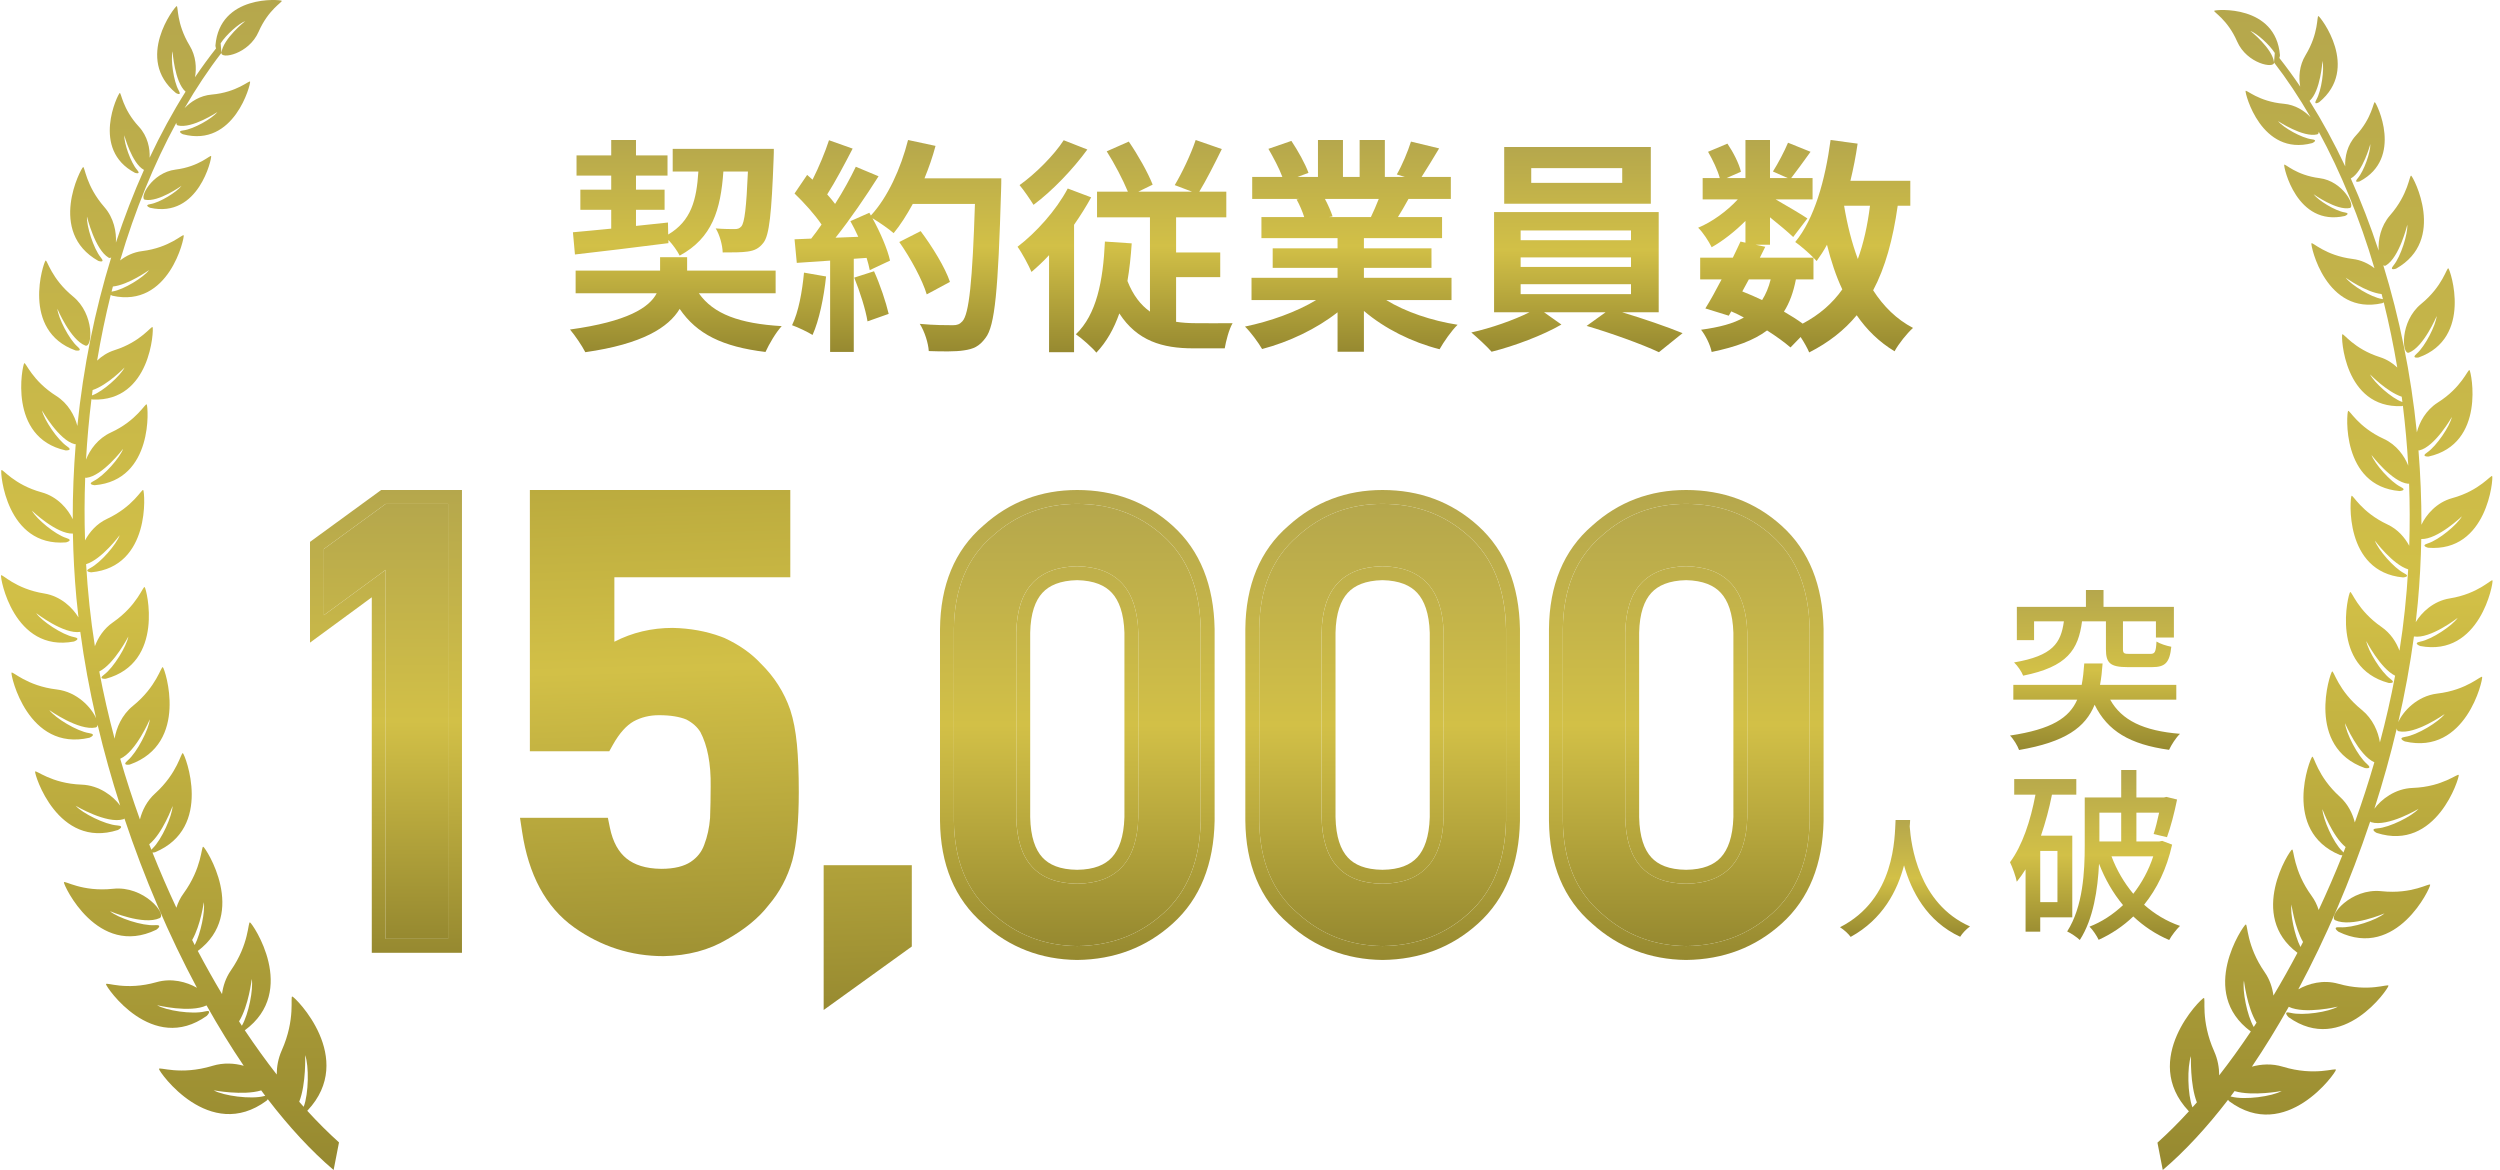 <svg width="250" height="117" viewBox="0 0 250 117" fill="none" xmlns="http://www.w3.org/2000/svg">
<path d="M234.457 21.238C235.12 21.339 234.482 21.599 234.482 21.599C229.65 22.686 228.344 16.668 228.419 16.477C228.484 16.317 229.584 17.52 231.95 17.814C234.313 18.108 235.597 20.67 234.979 20.802C233.656 21.076 231.355 19.419 231.355 19.419C231.82 20.044 233.512 21.086 234.457 21.238ZM233.859 93.179C233.859 93.179 233.116 92.66 233.995 92.725C235.235 92.821 237.682 92 238.453 91.339C238.453 91.339 235.127 92.774 233.525 92.026C232.769 91.672 235.06 88.787 238.149 89.12C241.241 89.45 242.984 88.252 243.019 88.477C243.062 88.74 239.696 96.004 233.859 93.179ZM241.864 35.746C241.864 35.746 241.073 35.888 241.67 35.367C242.519 34.629 243.579 32.523 243.669 31.607C243.669 31.607 242.368 34.706 240.891 35.264C240.193 35.524 239.942 32.164 242.122 30.386C244.297 28.606 244.679 26.714 244.837 26.836C245.026 26.978 247.316 33.788 241.864 35.746ZM218.894 111.127C218.874 111.111 218.859 111.098 218.859 111.098C214.004 105.919 220.095 99.845 220.376 99.798C220.612 99.757 220.02 102.012 221.426 105.155C221.778 105.95 221.919 106.766 221.919 107.534C222.994 106.156 224.048 104.691 225.083 103.148C219.759 99.241 224.322 92.547 224.571 92.448C224.782 92.369 224.623 94.562 226.465 97.215C226.979 97.953 227.238 98.771 227.344 99.555C228.167 98.177 228.966 96.751 229.745 95.282C224.736 91.548 228.966 85.047 229.202 84.952C229.408 84.87 229.298 87.019 231.156 89.579C231.488 90.028 231.714 90.513 231.867 90.998C232.701 89.218 233.492 87.391 234.236 85.528C234.112 85.528 233.984 85.497 233.984 85.497C228.173 83.076 231.011 75.82 231.222 75.675C231.402 75.551 231.714 77.621 233.982 79.672C234.798 80.413 235.258 81.355 235.481 82.245C236.195 80.263 236.848 78.256 237.435 76.228C235.868 75.533 234.502 72.32 234.502 72.32C234.602 73.316 235.763 75.592 236.692 76.392C237.345 76.955 236.486 76.803 236.486 76.803C230.558 74.705 233.005 67.304 233.208 67.149C233.382 67.02 233.803 69.067 236.174 70.984C237.285 71.887 237.815 73.159 237.993 74.235C238.583 72.026 239.093 69.802 239.51 67.572C238.031 66.832 236.629 64.109 236.629 64.109C236.797 65.064 238.078 67.175 239.028 67.882C239.701 68.377 238.862 68.295 238.862 68.295C232.982 66.71 234.826 59.372 235.011 59.209C235.17 59.067 235.722 61.013 238.149 62.695C239.06 63.325 239.63 64.213 239.947 65.069C240.163 63.717 240.344 62.36 240.484 61.01C240.63 59.65 240.738 58.291 240.818 56.935C239.269 56.463 237.488 54.063 237.488 54.063C237.802 54.961 239.374 56.791 240.404 57.318C241.135 57.687 240.306 57.743 240.306 57.743C234.366 57.188 234.999 49.78 235.152 49.586C235.28 49.426 236.124 51.217 238.741 52.443C239.776 52.925 240.484 53.756 240.924 54.577C240.991 52.487 240.984 50.412 240.909 48.353C240.876 48.368 240.841 48.379 240.801 48.373C239.203 48.214 237.149 45.499 237.149 45.499C237.465 46.379 239.038 48.177 240.06 48.686C240.781 49.044 239.964 49.106 239.964 49.106C234.092 48.606 234.657 41.285 234.808 41.096C234.934 40.934 235.78 42.696 238.37 43.883C239.651 44.472 240.444 45.592 240.826 46.567C240.711 44.547 240.53 42.547 240.289 40.58C240.218 40.601 240.158 40.614 240.158 40.614C234.389 40.838 234.097 33.638 234.225 33.437C234.331 33.262 235.351 34.882 238.013 35.721C238.696 35.94 239.269 36.315 239.726 36.751C239.354 34.531 238.902 32.358 238.377 30.24C238.297 30.284 238.219 30.32 238.219 30.32C232.578 31.584 231.053 24.555 231.141 24.335C231.216 24.147 232.502 25.551 235.265 25.896C236.122 26 236.86 26.366 237.445 26.82C235.976 21.845 234.085 17.244 231.872 13.169C231.874 13.311 231.829 13.409 231.719 13.438C230.322 13.786 227.805 12.111 227.805 12.111C228.323 12.762 230.169 13.804 231.179 13.928C231.894 14.008 231.221 14.31 231.221 14.31C226.11 15.667 224.485 9.304 224.558 9.097C224.621 8.922 225.841 10.158 228.376 10.377C229.521 10.475 230.445 11.079 231.055 11.721C229.913 9.752 228.695 7.915 227.401 6.243L227.479 5.296C226.921 4.434 225.683 3.332 225.037 3.089C225.037 3.089 227.265 4.857 227.401 6.243C227.464 6.893 224.696 6.387 223.716 4.153C222.739 1.912 221.295 1.187 221.426 1.076C221.579 0.947 227.574 0.442 227.996 5.515C227.996 5.515 227.984 5.698 227.931 5.794C228.647 6.702 229.343 7.657 230.021 8.658C229.855 7.747 229.915 6.568 230.553 5.52C231.9 3.301 231.668 1.562 231.842 1.608C232.045 1.675 236.034 6.826 231.92 10.217C231.92 10.217 231.282 10.591 231.644 9.954C232.153 9.048 232.445 6.906 232.249 6.088C232.249 6.088 232.051 9.133 230.955 10.088C232.234 12.116 233.427 14.309 234.522 16.637C234.472 15.729 234.713 14.501 235.587 13.556C237.227 11.789 237.335 10.14 237.485 10.222C237.662 10.32 240.371 15.817 235.974 18.134C235.974 18.134 235.32 18.351 235.768 17.835C236.401 17.107 237.064 15.197 237.034 14.408C237.034 14.408 236.287 17.192 235.095 17.837C235.09 17.84 235.085 17.84 235.077 17.84C236.104 20.131 237.034 22.542 237.862 25.055C237.802 24.008 238.056 22.619 239.007 21.53C240.866 19.404 240.939 17.479 241.117 17.567C241.323 17.675 244.679 24 239.615 26.862C239.615 26.862 238.857 27.135 239.367 26.521C240.082 25.646 240.791 23.393 240.731 22.472C240.731 22.472 239.947 25.747 238.581 26.55C238.495 26.599 238.41 26.581 238.327 26.518C239.937 31.741 241.092 37.375 241.685 43.233C241.944 42.221 242.584 41.014 243.77 40.26C246.191 38.737 246.804 36.872 246.952 37.013C247.125 37.179 248.617 44.365 242.861 45.653C242.861 45.653 242.042 45.7 242.713 45.248C243.659 44.606 244.991 42.613 245.189 41.697C245.189 41.697 243.504 44.667 241.936 45.039C241.906 45.047 241.881 45.039 241.848 45.034C242.047 47.485 242.15 49.968 242.143 52.476C242.612 51.475 243.652 50.241 245.222 49.813C247.995 49.056 249.115 47.434 249.22 47.614C249.341 47.831 248.758 55.242 242.813 54.775C242.813 54.775 242.007 54.576 242.785 54.339C243.885 53.996 245.737 52.461 246.191 51.63C246.191 51.63 243.75 53.968 242.127 53.903C242.09 56.017 241.977 58.145 241.781 60.279C241.72 60.925 241.653 61.57 241.575 62.215C242.152 61.25 243.333 60.104 244.97 59.841C247.864 59.376 249.167 57.851 249.25 58.045C249.356 58.277 248.004 65.724 242.027 64.604C242.027 64.604 241.228 64.315 242.042 64.158C243.192 63.934 245.227 62.576 245.769 61.786C245.769 61.786 243.026 63.918 241.394 63.647C241.012 66.483 240.487 69.353 239.827 72.217C240.269 71.18 241.685 69.6 243.725 69.358C246.729 69.004 248.133 67.492 248.216 67.696C248.306 67.938 246.608 75.557 240.49 74.145C240.49 74.145 239.681 73.814 240.527 73.683C241.725 73.502 243.875 72.194 244.468 71.402C244.468 71.402 241.539 73.487 239.867 73.125C239.746 73.1 239.691 72.996 239.678 72.849C239.043 75.541 238.289 78.227 237.438 80.872C238.124 79.938 239.505 78.854 241.273 78.792C244.29 78.684 245.809 77.29 245.875 77.502C245.947 77.755 243.657 85.205 237.672 83.293C237.672 83.293 236.89 82.895 237.747 82.836C238.947 82.754 241.198 81.626 241.851 80.888C241.851 80.888 238.769 82.725 237.129 82.224C237.084 82.209 237.046 82.183 237.019 82.15C235.045 88.067 232.588 93.78 229.83 98.933C230.848 98.353 232.322 97.942 233.844 98.379C236.901 99.246 238.85 98.342 238.847 98.577C238.847 98.851 234.263 105.576 228.856 101.718C228.856 101.718 228.198 101.062 229.067 101.285C230.3 101.589 232.9 101.192 233.781 100.662C233.781 100.662 230.496 101.457 228.876 100.681C227.691 102.786 226.46 104.791 225.189 106.667C226.113 106.409 227.188 106.34 228.278 106.67C231.508 107.656 233.598 106.735 233.593 106.982C233.585 107.271 228.592 114.326 222.918 110.123C222.918 110.123 222.858 110.063 222.803 109.984C220.681 112.745 218.487 115.121 216.277 117L215.745 114.265C216.8 113.315 217.855 112.267 218.894 111.127ZM238.161 29.406C236.617 29.243 234.57 27.77 234.57 27.77C235.115 28.503 237.089 29.721 238.189 29.896C238.234 29.904 238.259 29.912 238.295 29.919C238.249 29.746 238.207 29.578 238.161 29.406ZM240.173 39.671C238.696 39.189 237.006 37.439 237.006 37.439C237.415 38.259 239.154 39.821 240.203 40.19C240.218 40.197 240.226 40.203 240.239 40.205C240.218 40.027 240.196 39.849 240.173 39.671ZM234.56 84.707C233.231 83.628 232.241 80.913 232.241 80.913C232.287 81.91 233.329 84.25 234.21 85.099C234.273 85.161 234.309 85.202 234.346 85.249C234.417 85.068 234.487 84.893 234.56 84.707ZM230.046 94.699C230.132 94.534 230.217 94.366 230.303 94.198C229.459 92.727 229.147 90.446 229.147 90.446C229.007 91.355 229.444 93.504 230.046 94.699ZM225.375 102.699C225.468 102.554 225.56 102.41 225.654 102.265C224.707 100.745 224.395 98.059 224.395 98.059C224.219 99.055 224.704 101.555 225.375 102.699ZM223.149 109.666C224.455 110.022 227.223 109.643 228.17 109.098C228.17 109.098 225.272 109.653 223.456 109.109C223.325 109.287 223.19 109.47 223.054 109.651C223.089 109.656 223.109 109.656 223.149 109.666ZM219.688 110.237C218.987 108.451 219.1 105.612 219.1 105.612C218.716 106.637 218.744 109.434 219.246 110.734C219.392 110.572 219.543 110.404 219.688 110.237Z" fill="url(#paint0_linear_9372_13429)"/>
<path d="M15.026 20.413C14.357 20.514 15.001 20.777 15.001 20.777C19.875 21.873 21.192 15.803 21.116 15.611C21.051 15.449 19.941 16.662 17.555 16.959C15.171 17.256 13.876 19.84 14.499 19.973C15.834 20.249 18.155 18.578 18.155 18.578C17.686 19.208 15.979 20.259 15.026 20.413ZM15.629 92.974C15.629 92.974 16.379 92.45 15.492 92.516C14.241 92.612 11.773 91.784 10.996 91.118C10.996 91.118 14.35 92.565 15.966 91.81C16.728 91.454 14.418 88.544 11.302 88.879C8.184 89.213 6.426 88.005 6.39 88.231C6.347 88.497 9.742 95.823 15.629 92.974ZM7.556 35.046C7.556 35.046 8.353 35.189 7.751 34.663C6.894 33.919 5.825 31.795 5.734 30.871C5.734 30.871 7.046 33.997 8.536 34.559C9.24 34.822 9.494 31.433 7.295 29.64C5.101 27.844 4.716 25.936 4.557 26.058C4.366 26.202 2.056 33.07 7.556 35.046ZM30.723 111.076C30.743 111.06 30.758 111.047 30.758 111.047C35.655 105.824 29.512 99.697 29.228 99.65C28.99 99.608 29.588 101.883 28.169 105.053C27.814 105.855 27.673 106.677 27.673 107.453C26.588 106.063 25.524 104.585 24.481 103.028C29.851 99.088 25.248 92.336 24.997 92.237C24.785 92.156 24.944 94.368 23.087 97.044C22.568 97.788 22.307 98.614 22.201 99.405C21.37 98.015 20.564 96.576 19.779 95.095C24.831 91.328 20.564 84.772 20.326 84.676C20.119 84.593 20.23 86.76 18.355 89.343C18.021 89.795 17.793 90.285 17.638 90.774C16.797 88.978 15.999 87.135 15.249 85.256C15.374 85.256 15.503 85.225 15.503 85.225C21.365 82.784 18.502 75.465 18.289 75.319C18.107 75.194 17.793 77.281 15.505 79.351C14.682 80.097 14.219 81.048 13.993 81.945C13.273 79.947 12.615 77.922 12.022 75.876C13.603 75.176 14.981 71.935 14.981 71.935C14.88 72.94 13.709 75.236 12.772 76.043C12.113 76.61 12.98 76.456 12.98 76.456C18.958 74.34 16.491 66.875 16.285 66.719C16.111 66.589 15.685 68.653 13.294 70.587C12.174 71.498 11.639 72.781 11.46 73.867C10.864 71.638 10.35 69.395 9.929 67.146C11.421 66.399 12.835 63.653 12.835 63.653C12.665 64.616 11.374 66.745 10.416 67.459C9.737 67.958 10.583 67.875 10.583 67.875C16.514 66.277 14.654 58.875 14.467 58.711C14.307 58.567 13.75 60.53 11.303 62.227C10.383 62.862 9.808 63.758 9.489 64.622C9.271 63.258 9.089 61.889 8.947 60.528C8.8 59.156 8.691 57.784 8.61 56.418C10.173 55.941 11.969 53.521 11.969 53.521C11.652 54.426 10.067 56.272 9.028 56.803C8.291 57.175 9.127 57.232 9.127 57.232C15.118 56.673 14.48 49.2 14.325 49.005C14.196 48.844 13.345 50.65 10.705 51.886C9.661 52.373 8.947 53.211 8.504 54.039C8.435 51.931 8.443 49.838 8.519 47.761C8.552 47.776 8.587 47.787 8.628 47.782C10.239 47.62 12.311 44.882 12.311 44.882C11.992 45.77 10.406 47.584 9.375 48.097C8.648 48.458 9.471 48.521 9.471 48.521C15.394 48.016 14.824 40.632 14.672 40.442C14.545 40.278 13.692 42.056 11.08 43.253C9.788 43.847 8.987 44.976 8.602 45.96C8.718 43.922 8.901 41.905 9.144 39.921C9.215 39.942 9.276 39.955 9.276 39.955C15.095 40.182 15.389 32.92 15.26 32.717C15.153 32.54 14.125 34.174 11.44 35.02C10.751 35.242 10.173 35.619 9.712 36.059C10.087 33.821 10.543 31.629 11.072 29.492C11.153 29.536 11.232 29.572 11.232 29.572C16.922 30.848 18.459 23.758 18.371 23.537C18.295 23.347 16.998 24.762 14.211 25.111C13.347 25.215 12.602 25.585 12.012 26.043C13.494 21.025 15.402 16.384 17.634 12.274C17.631 12.417 17.677 12.516 17.788 12.545C19.197 12.896 21.735 11.207 21.735 11.207C21.213 11.863 19.351 12.915 18.333 13.039C17.611 13.12 18.29 13.425 18.29 13.425C23.445 14.794 25.084 8.375 25.011 8.167C24.947 7.99 23.716 9.237 21.16 9.458C20.005 9.557 19.073 10.166 18.457 10.814C19.61 8.828 20.838 6.975 22.143 5.288L22.064 4.333C22.627 3.463 23.876 2.352 24.527 2.107C24.527 2.107 22.28 3.891 22.143 5.288C22.079 5.944 24.871 5.434 25.859 3.18C26.845 0.92 28.301 0.189 28.17 0.077C28.015 -0.053 21.968 -0.563 21.542 4.554C21.542 4.554 21.555 4.739 21.608 4.835C20.886 5.751 20.185 6.714 19.5 7.724C19.668 6.805 19.607 5.616 18.963 4.559C17.606 2.321 17.839 0.566 17.664 0.613C17.459 0.681 13.436 5.876 17.585 9.296C17.585 9.296 18.229 9.674 17.864 9.031C17.35 8.117 17.056 5.957 17.253 5.132C17.253 5.132 17.453 8.203 18.558 9.166C17.268 11.212 16.065 13.424 14.961 15.772C15.011 14.856 14.768 13.617 13.886 12.665C12.232 10.882 12.123 9.218 11.971 9.301C11.794 9.401 9.061 14.944 13.496 17.282C13.496 17.282 14.155 17.5 13.704 16.98C13.066 16.246 12.397 14.32 12.427 13.523C12.427 13.523 13.18 16.332 14.383 16.983C14.388 16.985 14.393 16.985 14.401 16.985C13.365 19.296 12.427 21.728 11.591 24.262C11.652 23.206 11.396 21.806 10.436 20.707C8.562 18.563 8.488 16.621 8.308 16.709C8.101 16.819 4.716 23.198 9.823 26.085C9.823 26.085 10.588 26.36 10.074 25.741C9.352 24.859 8.638 22.586 8.698 21.657C8.698 21.657 9.489 24.96 10.867 25.77C10.953 25.819 11.039 25.801 11.123 25.738C9.499 31.006 8.334 36.688 7.736 42.596C7.475 41.576 6.829 40.358 5.633 39.598C3.191 38.063 2.573 36.181 2.423 36.324C2.248 36.491 0.744 43.739 6.55 45.038C6.55 45.038 7.376 45.085 6.699 44.629C5.744 43.981 4.402 41.972 4.201 41.048C4.201 41.048 5.901 44.044 7.482 44.419C7.512 44.427 7.538 44.419 7.571 44.413C7.371 46.886 7.267 49.39 7.274 51.92C6.801 50.91 5.752 49.666 4.168 49.234C1.372 48.471 0.242 46.834 0.136 47.016C0.014 47.235 0.601 54.71 6.598 54.239C6.598 54.239 7.411 54.038 6.626 53.799C5.516 53.453 3.649 51.904 3.191 51.066C3.191 51.066 5.653 53.424 7.29 53.359C7.328 55.491 7.442 57.638 7.639 59.791C7.7 60.441 7.768 61.092 7.847 61.743C7.264 60.769 6.074 59.614 4.422 59.348C1.504 58.88 0.189 57.341 0.105 57.536C-0.001 57.771 1.362 65.282 7.391 64.153C7.391 64.153 8.197 63.861 7.376 63.703C6.216 63.476 4.164 62.107 3.617 61.31C3.617 61.31 6.383 63.461 8.029 63.187C8.415 66.048 8.944 68.942 9.61 71.831C9.164 70.785 7.736 69.192 5.678 68.947C2.648 68.591 1.233 67.065 1.149 67.271C1.058 67.515 2.77 75.199 8.941 73.775C8.941 73.775 9.757 73.442 8.903 73.309C7.695 73.127 5.526 71.807 4.929 71.008C4.929 71.008 7.883 73.111 9.57 72.747C9.691 72.721 9.747 72.617 9.76 72.469C10.4 75.183 11.161 77.893 12.02 80.561C11.328 79.619 9.935 78.526 8.151 78.463C5.108 78.353 3.576 76.948 3.51 77.162C3.437 77.417 5.747 84.931 11.784 83.002C11.784 83.002 12.572 82.602 11.708 82.541C10.497 82.458 8.227 81.321 7.568 80.576C7.568 80.576 10.676 82.429 12.331 81.925C12.376 81.909 12.415 81.883 12.442 81.849C14.433 87.817 16.911 93.58 19.693 98.778C18.666 98.192 17.18 97.778 15.644 98.218C12.561 99.093 10.596 98.181 10.598 98.418C10.598 98.694 15.221 105.477 20.675 101.586C20.675 101.586 21.339 100.925 20.463 101.149C19.219 101.456 16.597 101.055 15.708 100.522C15.708 100.522 19.021 101.323 20.655 100.54C21.851 102.664 23.092 104.686 24.374 106.578C23.442 106.318 22.358 106.248 21.258 106.581C18 107.575 15.893 106.646 15.898 106.896C15.905 107.187 20.941 114.303 26.664 110.064C26.664 110.064 26.725 110.004 26.781 109.923C28.921 112.708 31.133 115.105 33.362 117L33.9 114.241C32.836 113.283 31.771 112.226 30.723 111.076ZM11.29 28.651C12.848 28.487 14.912 27.001 14.912 27.001C14.363 27.74 12.372 28.968 11.262 29.145C11.216 29.153 11.191 29.161 11.155 29.169C11.201 28.994 11.244 28.825 11.29 28.651ZM9.26 39.005C10.75 38.518 12.455 36.753 12.455 36.753C12.042 37.581 10.289 39.155 9.23 39.528C9.215 39.535 9.207 39.541 9.195 39.543C9.215 39.364 9.238 39.184 9.26 39.005ZM14.922 84.428C16.263 83.341 17.261 80.602 17.261 80.602C17.215 81.607 16.164 83.968 15.275 84.824C15.211 84.886 15.176 84.928 15.138 84.975C15.067 84.793 14.996 84.616 14.922 84.428ZM19.475 94.507C19.389 94.34 19.302 94.171 19.216 94.001C20.067 92.518 20.381 90.217 20.381 90.217C20.523 91.133 20.083 93.302 19.475 94.507ZM24.187 102.575C24.093 102.429 23.999 102.284 23.905 102.138C24.86 100.605 25.175 97.896 25.175 97.896C25.352 98.9 24.863 101.422 24.187 102.575ZM26.431 109.603C25.114 109.962 22.322 109.58 21.367 109.03C21.367 109.03 24.291 109.59 26.122 109.041C26.254 109.22 26.391 109.405 26.527 109.588C26.492 109.592 26.472 109.592 26.431 109.603ZM29.922 110.178C30.629 108.377 30.515 105.514 30.515 105.514C30.903 106.547 30.875 109.369 30.368 110.68C30.221 110.516 30.069 110.347 29.922 110.178Z" fill="url(#paint1_linear_9372_13429)"/>
<path d="M181.347 27.942H179.59C179.342 29.211 178.959 30.277 178.396 31.161C179.095 31.569 179.748 31.977 180.266 32.362C181.932 31.478 183.239 30.345 184.23 28.939C183.599 27.602 183.104 26.106 182.698 24.474C182.383 25.063 182.023 25.607 181.662 26.106C181.572 26.015 181.482 25.902 181.347 25.766V27.942ZM174.883 27.942L174.23 29.143C174.905 29.416 175.559 29.688 176.212 30.005C176.572 29.438 176.865 28.758 177.068 27.942H174.883ZM187 20.574H184.41C184.725 22.479 185.176 24.269 185.784 25.902C186.347 24.36 186.752 22.569 187 20.574ZM191.031 20.574H189.77C189.297 23.929 188.531 26.74 187.315 29.03C188.351 30.64 189.658 31.932 191.302 32.793C190.694 33.337 189.86 34.38 189.455 35.128C187.923 34.199 186.685 32.997 185.671 31.524C184.432 33.02 182.878 34.244 180.919 35.242C180.761 34.856 180.423 34.244 180.063 33.7L179.05 34.743C178.441 34.221 177.631 33.632 176.707 33.043C175.378 34.04 173.577 34.697 171.167 35.196C171.009 34.425 170.536 33.519 170.108 32.975C171.933 32.725 173.329 32.362 174.387 31.75C173.982 31.524 173.554 31.32 173.126 31.138L172.878 31.569L170.536 30.844C171.032 30.05 171.595 29.03 172.158 27.942H170.018V25.766H173.284C173.554 25.199 173.824 24.655 174.05 24.156L174.545 24.269V22.093C173.509 23.136 172.293 24.088 171.167 24.723C170.874 24.133 170.311 23.249 169.815 22.773C171.189 22.206 172.698 21.118 173.779 19.939H170.266V17.808H171.978C171.775 17.038 171.279 15.995 170.806 15.179L172.743 14.363C173.329 15.224 173.914 16.38 174.095 17.174L172.653 17.808H174.545V14H177V17.808H178.779L177.293 17.151C177.811 16.335 178.441 15.133 178.802 14.272L181.054 15.179C180.356 16.154 179.658 17.106 179.117 17.808H181.257V19.939H177.563C178.644 20.552 180.243 21.504 180.739 21.844L179.32 23.703C178.824 23.227 177.878 22.433 177 21.73V24.474H175.559L176.527 24.677L175.987 25.766H181.347C180.829 25.244 180.018 24.541 179.523 24.201C181.437 21.889 182.518 18.035 183.059 14L185.761 14.363C185.581 15.632 185.333 16.879 185.041 18.081H191.031V20.574Z" fill="url(#paint2_linear_9372_13429)"/>
<path d="M162.222 18.285V16.811H153.123V18.285H162.222ZM165.082 14.703V20.371H150.42V14.703H165.082ZM152.064 28.418V29.416H163.1V28.418H152.064ZM152.064 25.743V26.695H163.1V25.743H152.064ZM152.064 23.046V24.02H163.1V23.046H152.064ZM165.87 31.229H162.222C164.339 31.864 166.704 32.68 168.258 33.315L165.893 35.219C164.159 34.403 161.051 33.292 158.663 32.59L160.555 31.229H154.407L156.141 32.454C154.316 33.519 151.434 34.607 149.159 35.174C148.663 34.607 147.74 33.768 147.132 33.247C149.091 32.816 151.411 32 152.943 31.229H149.407V21.209H165.87V31.229Z" fill="url(#paint3_linear_9372_13429)"/>
<path d="M137.877 19.894H132.494C132.81 20.484 133.103 21.164 133.26 21.64L132.877 21.708H137.089C137.359 21.164 137.63 20.506 137.877 19.894ZM145.152 30.005H138.621C140.535 31.184 143.148 32.068 145.76 32.476C145.152 33.065 144.364 34.199 143.958 34.924C141.188 34.221 138.463 32.861 136.391 31.093V35.174H133.756V31.229C131.661 32.884 128.891 34.199 126.211 34.902C125.828 34.244 125.062 33.201 124.499 32.657C127.022 32.136 129.679 31.184 131.616 30.005H125.152V27.783H133.756V26.786H127.269V24.836H133.756V23.816H126.143V21.708H130.422C130.242 21.141 129.949 20.461 129.657 19.939L129.927 19.894H125.22V17.695H128.238C127.922 16.834 127.337 15.746 126.841 14.884L129.139 14.091C129.792 15.066 130.535 16.403 130.85 17.287L129.747 17.695H131.796V14H134.296V17.695H135.963V14H138.485V17.695H140.49L139.679 17.446C140.22 16.516 140.783 15.156 141.098 14.159L143.913 14.839C143.283 15.882 142.675 16.902 142.157 17.695H145.084V19.894H140.85C140.49 20.552 140.13 21.164 139.792 21.708H144.206V23.816H136.391V24.836H143.148V26.786H136.391V27.783H145.152V30.005Z" fill="url(#paint4_linear_9372_13429)"/>
<path d="M106.37 14.023L108.735 14.952C107.316 16.902 105.221 19.101 103.352 20.484C103.014 19.939 102.361 18.987 101.956 18.511C103.555 17.378 105.424 15.496 106.37 14.023ZM106.775 18.851L109.118 19.735C108.622 20.642 108.037 21.572 107.406 22.479V35.219H104.906V25.516C104.32 26.151 103.735 26.695 103.149 27.194C102.902 26.604 102.181 25.244 101.753 24.677C103.622 23.249 105.604 21.05 106.775 18.851ZM117.609 27.715V32.181C118.217 32.272 118.87 32.317 119.523 32.317C120.131 32.34 122.473 32.317 123.262 32.317C122.901 32.907 122.586 34.154 122.473 34.834H119.32C116.235 34.834 113.712 34.086 111.933 31.342C111.392 32.884 110.649 34.199 109.636 35.264C109.253 34.788 108.194 33.836 107.586 33.428C109.658 31.456 110.311 28.101 110.492 24.156L113.172 24.337C113.082 25.675 112.947 26.922 112.744 28.101C113.307 29.529 114.073 30.504 114.996 31.161V21.73H109.703V19.169H112.789C112.293 17.967 111.438 16.335 110.672 15.133L112.879 14.159C113.802 15.496 114.793 17.265 115.266 18.466L113.825 19.169H119.208L117.474 18.511C118.194 17.31 119.095 15.428 119.568 14L122.181 14.907C121.437 16.426 120.627 18.013 119.928 19.169H122.631V21.73H117.609V25.244H122.023V27.715H117.609Z" fill="url(#paint5_linear_9372_13429)"/>
<path d="M80.4 27.262L82.607 27.647C82.382 29.778 81.909 32.045 81.256 33.496C80.783 33.201 79.792 32.725 79.206 32.521C79.859 31.184 80.22 29.166 80.4 27.262ZM85.422 27.761L87.404 27.126C88.012 28.463 88.598 30.232 88.868 31.388L86.751 32.136C86.571 30.98 85.985 29.143 85.422 27.761ZM92.449 17.831H100.129C100.129 17.831 100.129 18.738 100.107 19.078C99.814 29.007 99.499 32.589 98.553 33.791C97.922 34.652 97.337 34.902 96.391 35.038C95.58 35.174 94.183 35.151 92.877 35.106C92.832 34.335 92.472 33.156 91.976 32.385C93.395 32.521 94.679 32.521 95.287 32.521C95.715 32.521 95.963 32.431 96.233 32.136C96.909 31.433 97.246 28.123 97.494 20.393H91.278C90.67 21.504 90.039 22.501 89.364 23.317C88.913 22.909 87.922 22.229 87.246 21.821C88.035 23.249 88.755 24.927 89.003 26.06L86.976 27.012C86.909 26.65 86.796 26.242 86.661 25.788L85.377 25.879V35.196H83.012V26.06L79.679 26.287L79.454 23.929L81.121 23.861C81.458 23.431 81.819 22.955 82.156 22.456C81.503 21.481 80.4 20.257 79.454 19.35L80.715 17.491C80.895 17.65 81.075 17.808 81.256 17.967C81.886 16.72 82.517 15.201 82.9 14.023L85.265 14.861C84.454 16.426 83.53 18.171 82.719 19.441C83.012 19.758 83.283 20.098 83.508 20.393C84.319 19.123 85.039 17.808 85.58 16.675L87.855 17.627C86.593 19.622 85.017 21.934 83.553 23.771L85.828 23.68C85.58 23.136 85.31 22.592 85.039 22.116L86.931 21.277L87.089 21.549C88.755 19.758 90.084 16.856 90.805 14L93.553 14.589C93.26 15.7 92.877 16.788 92.449 17.831ZM94.994 28.191L92.674 29.438C92.246 28.01 91.075 25.834 89.927 24.201L92.066 23.113C93.237 24.677 94.521 26.763 94.994 28.191Z" fill="url(#paint6_linear_9372_13429)"/>
<path d="M57.495 25.448L57.293 23.227C58.374 23.136 59.68 23 61.122 22.864V20.982H58.036V18.965H61.122V17.559H57.653V15.541H61.122V14H63.599V15.541H66.752V17.559H63.599V18.965H66.459V20.982H63.599V22.592C64.658 22.479 65.739 22.365 66.797 22.252L66.82 23.453C69.117 22.093 69.658 20.008 69.838 17.151H67.27V14.884H77.383C77.383 14.884 77.383 15.61 77.36 15.904C77.157 21.345 76.932 23.521 76.347 24.269C75.896 24.859 75.423 25.063 74.77 25.154C74.207 25.244 73.261 25.244 72.27 25.244C72.248 24.496 71.955 23.453 71.572 22.841C72.383 22.909 73.103 22.909 73.441 22.909C73.757 22.909 73.937 22.864 74.139 22.637C74.455 22.252 74.635 20.801 74.793 17.151H72.338C72.067 20.982 71.234 23.793 67.968 25.562C67.743 25.108 67.293 24.474 66.842 23.997V24.315C63.532 24.745 60.041 25.154 57.495 25.448ZM77.563 29.325H69.883C71.347 31.41 73.959 32.362 78.171 32.612C77.585 33.247 76.91 34.403 76.549 35.196C72.248 34.675 69.68 33.405 67.968 30.889C66.865 32.725 64.275 34.403 58.532 35.219C58.194 34.562 57.518 33.564 57 32.952C62.766 32.158 64.928 30.753 65.671 29.325H57.563V27.058H66.009V25.72H68.712V27.058H77.563V29.325Z" fill="url(#paint7_linear_9372_13429)"/>
<path d="M174.73 81.717V63.279C174.611 58.923 172.572 56.706 168.612 56.626C164.633 56.706 162.604 58.923 162.524 63.279V81.717C162.604 86.113 164.633 88.331 168.612 88.371C172.572 88.331 174.611 86.113 174.73 81.717ZM156.287 82.076V62.892C156.327 58.874 157.61 55.781 160.137 53.613C162.505 51.465 165.33 50.391 168.612 50.391C171.995 50.391 174.87 51.465 177.237 53.613C179.645 55.781 180.888 58.874 180.968 62.892V82.076C180.888 86.073 179.645 89.156 177.237 91.324C174.87 93.472 171.995 94.566 168.612 94.606C165.33 94.566 162.505 93.472 160.137 91.324C157.61 89.156 156.327 86.073 156.287 82.076Z" fill="url(#paint8_linear_9372_13429)"/>
<path d="M154.896 62.878L156.286 62.891V82.075C156.326 86.073 157.609 89.156 160.136 91.324C162.504 93.472 165.329 94.566 168.612 94.606C171.994 94.566 174.869 93.472 177.237 91.324C179.644 89.156 180.887 86.073 180.967 82.075V62.891C180.887 58.874 179.644 55.781 177.237 53.613C174.869 51.465 171.994 50.391 168.612 50.391C165.329 50.391 162.504 51.465 160.136 53.613C157.609 55.781 156.326 58.874 156.286 62.891L154.897 62.878C154.939 58.55 156.337 55.041 159.23 52.558C161.855 50.188 165.007 49 168.612 49C172.318 49 175.532 50.189 178.171 52.583H178.17C180.927 55.068 182.272 58.562 182.357 62.864L182.358 62.878V82.089L182.357 82.103C182.272 86.386 180.925 89.869 178.17 92.353C175.536 94.743 172.328 95.952 168.628 95.996L168.612 95.997L168.595 95.996C164.995 95.952 161.851 94.744 159.23 92.378C156.339 89.897 154.939 86.399 154.897 82.089L154.896 82.075V62.878ZM168.612 56.626C172.571 56.706 174.61 58.923 174.73 63.279V81.717C174.61 86.113 172.571 88.331 168.612 88.371C164.633 88.331 162.603 86.113 162.524 81.717V63.279C162.603 58.923 164.633 56.706 168.612 56.626ZM168.611 58.016C166.89 58.055 165.81 58.546 165.132 59.288C164.433 60.052 163.955 61.305 163.915 63.279V81.717C163.955 83.716 164.435 84.977 165.132 85.739C165.808 86.477 166.885 86.96 168.611 86.98C170.325 86.96 171.404 86.48 172.087 85.737C172.791 84.972 173.279 83.709 173.339 81.717V63.279C173.279 61.312 172.793 60.057 172.087 59.29C171.402 58.544 170.32 58.055 168.611 58.016Z" fill="url(#paint9_linear_9372_13429)"/>
<path d="M144.365 81.717V63.279C144.246 58.923 142.206 56.706 138.247 56.626C134.268 56.706 132.239 58.923 132.159 63.279V81.717C132.239 86.113 134.268 88.331 138.247 88.371C142.206 88.331 144.246 86.113 144.365 81.717ZM125.922 82.076V62.892C125.962 58.874 127.245 55.781 129.772 53.613C132.139 51.465 134.964 50.391 138.247 50.391C141.63 50.391 144.504 51.465 146.872 53.613C149.279 55.781 150.523 58.874 150.602 62.892V82.076C150.523 86.073 149.279 89.156 146.872 91.324C144.504 93.472 141.63 94.566 138.247 94.606C134.964 94.566 132.139 93.472 129.772 91.324C127.245 89.156 125.962 86.073 125.922 82.076Z" fill="url(#paint10_linear_9372_13429)"/>
<path d="M124.533 62.878L125.924 62.891V82.075C125.964 86.073 127.247 89.156 129.774 91.324C132.142 93.472 134.967 94.566 138.249 94.606C141.632 94.566 144.507 93.472 146.874 91.324C149.282 89.156 150.525 86.073 150.605 82.075V62.891C150.525 58.874 149.282 55.781 146.874 53.613C144.507 51.465 141.632 50.391 138.249 50.391C134.967 50.391 132.142 51.465 129.774 53.613C127.247 55.781 125.964 58.874 125.924 62.891L124.534 62.878C124.577 58.55 125.975 55.041 128.868 52.558C131.493 50.188 134.644 49 138.249 49C141.955 49 145.17 50.189 147.809 52.583H147.808C150.565 55.068 151.909 58.562 151.995 62.864L151.996 62.878V82.089L151.995 82.103C151.909 86.386 150.563 89.869 147.808 92.353C145.173 94.743 141.966 95.952 138.265 95.996L138.249 95.997L138.232 95.996C134.633 95.952 131.489 94.744 128.868 92.378C125.977 89.897 124.577 86.399 124.534 82.089L124.533 82.075V62.878ZM138.249 56.626C142.209 56.706 144.248 58.923 144.367 63.279V81.717C144.248 86.113 142.209 88.331 138.249 88.371C134.27 88.331 132.241 86.113 132.161 81.717V63.279C132.241 58.923 134.27 56.706 138.249 56.626ZM138.248 58.016C136.528 58.055 135.448 58.546 134.77 59.288C134.07 60.052 133.592 61.305 133.552 63.279V81.717C133.592 83.716 134.072 84.977 134.77 85.739C135.445 86.477 136.522 86.96 138.248 86.98C139.963 86.96 141.042 86.48 141.725 85.737C142.428 84.972 142.917 83.709 142.976 81.717V63.279C142.917 61.312 142.43 60.057 141.725 59.29C141.039 58.544 139.958 58.055 138.248 58.016Z" fill="url(#paint11_linear_9372_13429)"/>
<path d="M113.832 81.717V63.279C113.713 58.923 111.673 56.706 107.714 56.626C103.735 56.706 101.706 58.923 101.626 63.279V81.717C101.706 86.113 103.735 88.331 107.714 88.371C111.673 88.331 113.713 86.113 113.832 81.717ZM95.389 82.076V62.892C95.428 58.874 96.712 55.781 99.239 53.613C101.606 51.465 104.431 50.391 107.714 50.391C111.096 50.391 113.971 51.465 116.339 53.613C118.746 55.781 119.99 58.874 120.069 62.892V82.076C119.99 86.073 118.746 89.156 116.339 91.324C113.971 93.472 111.096 94.566 107.714 94.606C104.431 94.566 101.606 93.472 99.239 91.324C96.712 89.156 95.428 86.073 95.389 82.076Z" fill="url(#paint12_linear_9372_13429)"/>
<path d="M94 62.878L95.391 62.891V82.075C95.431 86.073 96.714 89.156 99.241 91.324C101.608 93.472 104.434 94.566 107.716 94.606C111.099 94.566 113.973 93.472 116.341 91.324C118.748 89.156 119.992 86.073 120.071 82.075V62.891C119.992 58.874 118.748 55.781 116.341 53.613C113.973 51.465 111.099 50.391 107.716 50.391C104.434 50.391 101.608 51.465 99.241 53.613C96.714 55.781 95.431 58.874 95.391 62.891L94.001 62.878C94.044 58.55 95.442 55.041 98.335 52.558C100.96 50.188 104.111 49 107.716 49C111.422 49 114.637 50.189 117.276 52.583H117.275C120.031 55.068 121.376 58.562 121.461 62.864L121.462 62.878V82.089L121.461 82.103C121.376 86.386 120.03 89.869 117.275 92.353C114.64 94.743 111.433 95.952 107.732 95.996L107.716 95.997L107.699 95.996C104.1 95.952 100.956 94.744 98.335 92.378C95.443 89.897 94.044 86.399 94.001 82.089L94 82.075V62.878ZM107.716 56.626C111.676 56.706 113.715 58.923 113.834 63.279V81.717C113.715 86.113 111.676 88.331 107.716 88.371C103.737 88.331 101.708 86.113 101.628 81.717V63.279C101.708 58.923 103.737 56.706 107.716 56.626ZM107.715 58.016C105.994 58.055 104.915 58.546 104.236 59.288C103.537 60.052 103.059 61.305 103.019 63.279V81.717C103.059 83.716 103.539 84.977 104.236 85.739C104.912 86.477 105.989 86.96 107.715 86.98C109.43 86.96 110.509 86.48 111.192 85.737C111.895 84.972 112.384 83.709 112.443 81.717V63.279C112.384 61.312 111.897 60.057 111.192 59.29C110.506 58.544 109.425 58.055 107.715 58.016Z" fill="url(#paint13_linear_9372_13429)"/>
<path d="M38.567 56.984L32.39 61.519V54.896L38.567 50.391H44.804V93.89H38.567V56.984Z" fill="url(#paint14_linear_9372_13429)"/>
<path d="M44.806 50.391H38.569L32.391 54.896V61.519L38.569 56.984V93.89H44.806V50.391ZM46.197 95.281H37.178V59.729L31 64.264V54.189L38.115 49H46.197V95.281Z" fill="url(#paint15_linear_9372_13429)"/>
<path d="M90.67 95.018L91.18 94.651V86.523H82.366V101L84.33 99.585L90.67 95.018Z" fill="url(#paint16_linear_9372_13429)"/>
<path d="M189.558 82H191.013C190.999 82.186 190.999 82.411 190.971 82.649C191.096 84.412 191.817 90.363 197 92.643C196.598 92.934 196.224 93.345 196.016 93.676C192.662 92.126 191.124 89.091 190.403 86.533C189.738 89.064 188.283 91.927 185.067 93.69C184.832 93.372 184.416 92.987 184 92.722C189.544 89.899 189.461 83.749 189.558 82Z" fill="url(#paint17_linear_9372_13429)"/>
<path d="M61.437 57.729H79.03V49H52.987V75.124H60.929L61.282 74.492C61.963 73.27 62.672 72.531 63.361 72.138C64.113 71.729 64.951 71.519 65.902 71.519C67.065 71.519 67.96 71.679 68.628 71.948C69.281 72.287 69.735 72.711 70.04 73.207C70.731 74.525 71.105 76.325 71.067 78.686L71.066 78.697V78.706C71.066 79.705 71.046 80.735 71.007 81.795C70.932 82.779 70.734 83.674 70.42 84.487L70.415 84.498L70.412 84.508C70.16 85.195 69.723 85.75 69.063 86.192C68.421 86.614 67.475 86.884 66.114 86.884C64.548 86.865 63.435 86.481 62.656 85.853C61.877 85.225 61.29 84.241 60.987 82.759L60.786 81.777H52L52.213 83.183C52.852 87.427 54.537 90.688 57.414 92.739L57.417 92.741C60.11 94.649 63.1 95.614 66.357 95.614H66.369L66.379 95.613C68.772 95.57 70.906 95.019 72.734 93.918L72.735 93.919C74.47 92.935 75.863 91.809 76.857 90.522C77.965 89.223 78.754 87.733 79.226 86.067L79.232 86.048C79.677 84.373 79.879 82.066 79.879 79.187C79.879 77.321 79.817 75.727 79.691 74.414L79.69 74.412C79.563 73.112 79.348 71.967 79.029 70.996L79.023 70.979C78.416 69.222 77.428 67.675 76.073 66.348C75.119 65.319 73.905 64.478 72.465 63.807L72.431 63.792L72.397 63.779L72.102 63.666C70.617 63.118 69.011 62.831 67.297 62.791L67.282 62.79H67.267C65.164 62.79 63.215 63.254 61.437 64.174V57.729Z" fill="url(#paint18_linear_9372_13429)"/>
<path d="M205.745 90.214V85.092H204.023V90.214H205.745ZM207.228 91.736H204.023V93.165H202.557V86.929C202.282 87.374 201.989 87.783 201.678 88.172C201.605 87.727 201.238 86.688 201 86.224C202.227 84.572 203.052 82.104 203.546 79.468H201.421V77.909H207.631V79.468H205.195C204.92 80.879 204.536 82.271 204.096 83.57H207.228V91.736ZM212.12 81.269H209.94V84.145H212.12V81.269ZM215.325 85.63H211.149C211.662 87.003 212.413 88.284 213.329 89.379C214.171 88.302 214.867 87.04 215.325 85.63ZM216.223 84.09L217.212 84.461C216.663 86.91 215.692 88.878 214.409 90.474C215.435 91.383 216.644 92.126 218 92.59C217.652 92.924 217.157 93.555 216.919 94C215.564 93.425 214.373 92.627 213.329 91.643C212.303 92.627 211.13 93.406 209.866 93.981C209.683 93.592 209.28 92.979 208.95 92.664C210.159 92.2 211.295 91.457 212.303 90.511C211.314 89.323 210.508 87.931 209.903 86.372C209.775 88.896 209.353 91.884 207.98 94C207.723 93.74 207.064 93.295 206.716 93.146C208.309 90.659 208.474 87.133 208.474 84.572V79.747H212.12V77H213.64V79.747H216.388L216.644 79.691L217.707 79.951C217.45 81.25 217.047 82.772 216.699 83.718L215.362 83.403C215.545 82.846 215.747 82.048 215.912 81.269H213.64V84.145H215.93L216.223 84.09Z" fill="url(#paint19_linear_9372_13429)"/>
<path d="M210.593 62.134H208.204C207.833 64.972 206.741 66.678 202.315 67.566C202.167 67.165 201.741 66.556 201.407 66.243C205.278 65.581 206.093 64.31 206.389 62.134H203.407V64.014H201.685V60.689H208.593V59H210.352V60.689H217.389V63.753H215.593V62.134H212.296V64.902C212.296 65.355 212.407 65.39 213.019 65.39H215.019C215.481 65.39 215.593 65.233 215.648 64.153C216 64.38 216.667 64.589 217.13 64.676C216.963 66.295 216.5 66.713 215.204 66.713H212.778C211 66.713 210.593 66.295 210.593 64.919V62.134ZM217.63 69.968H211.019C212.167 72.023 214.333 73.085 218 73.381C217.593 73.764 217.13 74.495 216.907 74.983C212.981 74.443 210.759 73.102 209.463 70.473C208.537 72.737 206.556 74.199 201.907 75C201.759 74.582 201.352 73.903 201 73.555C205.185 72.928 206.926 71.779 207.722 69.968H201.333V68.489H208.167C208.296 67.844 208.37 67.131 208.426 66.347H210.259C210.204 67.113 210.13 67.827 210 68.489H217.63V69.968Z" fill="url(#paint20_linear_9372_13429)"/>
<defs>
<linearGradient id="paint0_linear_9372_13429" x1="232.5" y1="1" x2="232.5" y2="117" gradientUnits="userSpaceOnUse">
<stop stop-color="#B5A74C"/>
<stop offset="0.5" stop-color="#D2C047"/>
<stop offset="1" stop-color="#968930"/>
</linearGradient>
<linearGradient id="paint1_linear_9372_13429" x1="17" y1="0" x2="17" y2="117" gradientUnits="userSpaceOnUse">
<stop stop-color="#B5A74C"/>
<stop offset="0.5" stop-color="#D2C047"/>
<stop offset="1" stop-color="#968930"/>
</linearGradient>
<linearGradient id="paint2_linear_9372_13429" x1="180.559" y1="14" x2="180.559" y2="35.242" gradientUnits="userSpaceOnUse">
<stop stop-color="#B5A74C"/>
<stop offset="0.5" stop-color="#D2C047"/>
<stop offset="1" stop-color="#968930"/>
</linearGradient>
<linearGradient id="paint3_linear_9372_13429" x1="157.695" y1="14.703" x2="157.695" y2="35.219" gradientUnits="userSpaceOnUse">
<stop stop-color="#B5A74C"/>
<stop offset="0.5" stop-color="#D2C047"/>
<stop offset="1" stop-color="#968930"/>
</linearGradient>
<linearGradient id="paint4_linear_9372_13429" x1="135.13" y1="14" x2="135.13" y2="35.174" gradientUnits="userSpaceOnUse">
<stop stop-color="#B5A74C"/>
<stop offset="0.5" stop-color="#D2C047"/>
<stop offset="1" stop-color="#968930"/>
</linearGradient>
<linearGradient id="paint5_linear_9372_13429" x1="112.507" y1="14" x2="112.507" y2="35.264" gradientUnits="userSpaceOnUse">
<stop stop-color="#B5A74C"/>
<stop offset="0.5" stop-color="#D2C047"/>
<stop offset="1" stop-color="#968930"/>
</linearGradient>
<linearGradient id="paint6_linear_9372_13429" x1="89.668" y1="14" x2="89.668" y2="35.196" gradientUnits="userSpaceOnUse">
<stop stop-color="#B5A74C"/>
<stop offset="0.5" stop-color="#D2C047"/>
<stop offset="1" stop-color="#968930"/>
</linearGradient>
<linearGradient id="paint7_linear_9372_13429" x1="67.585" y1="14" x2="67.585" y2="35.219" gradientUnits="userSpaceOnUse">
<stop stop-color="#B5A74C"/>
<stop offset="0.5" stop-color="#D2C047"/>
<stop offset="1" stop-color="#968930"/>
</linearGradient>
<linearGradient id="paint8_linear_9372_13429" x1="168.627" y1="50.391" x2="168.627" y2="94.606" gradientUnits="userSpaceOnUse">
<stop stop-color="#B5A74C"/>
<stop offset="0.5" stop-color="#D2C047"/>
<stop offset="1" stop-color="#968930"/>
</linearGradient>
<linearGradient id="paint9_linear_9372_13429" x1="168.627" y1="49" x2="168.627" y2="95.997" gradientUnits="userSpaceOnUse">
<stop stop-color="#B5A74C"/>
<stop offset="0.5" stop-color="#D2C047"/>
<stop offset="1" stop-color="#968930"/>
</linearGradient>
<linearGradient id="paint10_linear_9372_13429" x1="138.262" y1="50.391" x2="138.262" y2="94.606" gradientUnits="userSpaceOnUse">
<stop stop-color="#B5A74C"/>
<stop offset="0.5" stop-color="#D2C047"/>
<stop offset="1" stop-color="#968930"/>
</linearGradient>
<linearGradient id="paint11_linear_9372_13429" x1="138.264" y1="49" x2="138.264" y2="95.997" gradientUnits="userSpaceOnUse">
<stop stop-color="#B5A74C"/>
<stop offset="0.5" stop-color="#D2C047"/>
<stop offset="1" stop-color="#968930"/>
</linearGradient>
<linearGradient id="paint12_linear_9372_13429" x1="107.729" y1="50.391" x2="107.729" y2="94.606" gradientUnits="userSpaceOnUse">
<stop stop-color="#B5A74C"/>
<stop offset="0.5" stop-color="#D2C047"/>
<stop offset="1" stop-color="#968930"/>
</linearGradient>
<linearGradient id="paint13_linear_9372_13429" x1="107.731" y1="49" x2="107.731" y2="95.997" gradientUnits="userSpaceOnUse">
<stop stop-color="#B5A74C"/>
<stop offset="0.5" stop-color="#D2C047"/>
<stop offset="1" stop-color="#968930"/>
</linearGradient>
<linearGradient id="paint14_linear_9372_13429" x1="38.597" y1="50.391" x2="38.597" y2="93.89" gradientUnits="userSpaceOnUse">
<stop stop-color="#B5A74C"/>
<stop offset="0.5" stop-color="#D2C047"/>
<stop offset="1" stop-color="#968930"/>
</linearGradient>
<linearGradient id="paint15_linear_9372_13429" x1="38.598" y1="49" x2="38.598" y2="95.281" gradientUnits="userSpaceOnUse">
<stop stop-color="#B5A74C"/>
<stop offset="0.5" stop-color="#D2C047"/>
<stop offset="1" stop-color="#968930"/>
</linearGradient>
<linearGradient id="paint16_linear_9372_13429" x1="294.874" y1="-7.627" x2="299.635" y2="146.197" gradientUnits="userSpaceOnUse">
<stop offset="0.135" stop-color="#968930"/>
<stop offset="0.447" stop-color="#D2C047"/>
<stop offset="0.668" stop-color="#968930"/>
</linearGradient>
<linearGradient id="paint17_linear_9372_13429" x1="190.5" y1="82" x2="190.5" y2="93.69" gradientUnits="userSpaceOnUse">
<stop stop-color="#B5A74C"/>
<stop offset="0.5" stop-color="#D2C047"/>
<stop offset="1" stop-color="#968930"/>
</linearGradient>
<linearGradient id="paint18_linear_9372_13429" x1="251.753" y1="-7.627" x2="256.514" y2="146.197" gradientUnits="userSpaceOnUse">
<stop offset="0.135" stop-color="#968930"/>
<stop offset="0.447" stop-color="#D2C047"/>
<stop offset="0.668" stop-color="#968930"/>
</linearGradient>
<linearGradient id="paint19_linear_9372_13429" x1="209.5" y1="77" x2="209.5" y2="94" gradientUnits="userSpaceOnUse">
<stop stop-color="#B5A74C"/>
<stop offset="0.5" stop-color="#D2C047"/>
<stop offset="1" stop-color="#968930"/>
</linearGradient>
<linearGradient id="paint20_linear_9372_13429" x1="209.5" y1="59" x2="209.5" y2="75" gradientUnits="userSpaceOnUse">
<stop stop-color="#B5A74C"/>
<stop offset="0.5" stop-color="#D2C047"/>
<stop offset="1" stop-color="#968930"/>
</linearGradient>
</defs>
</svg>
